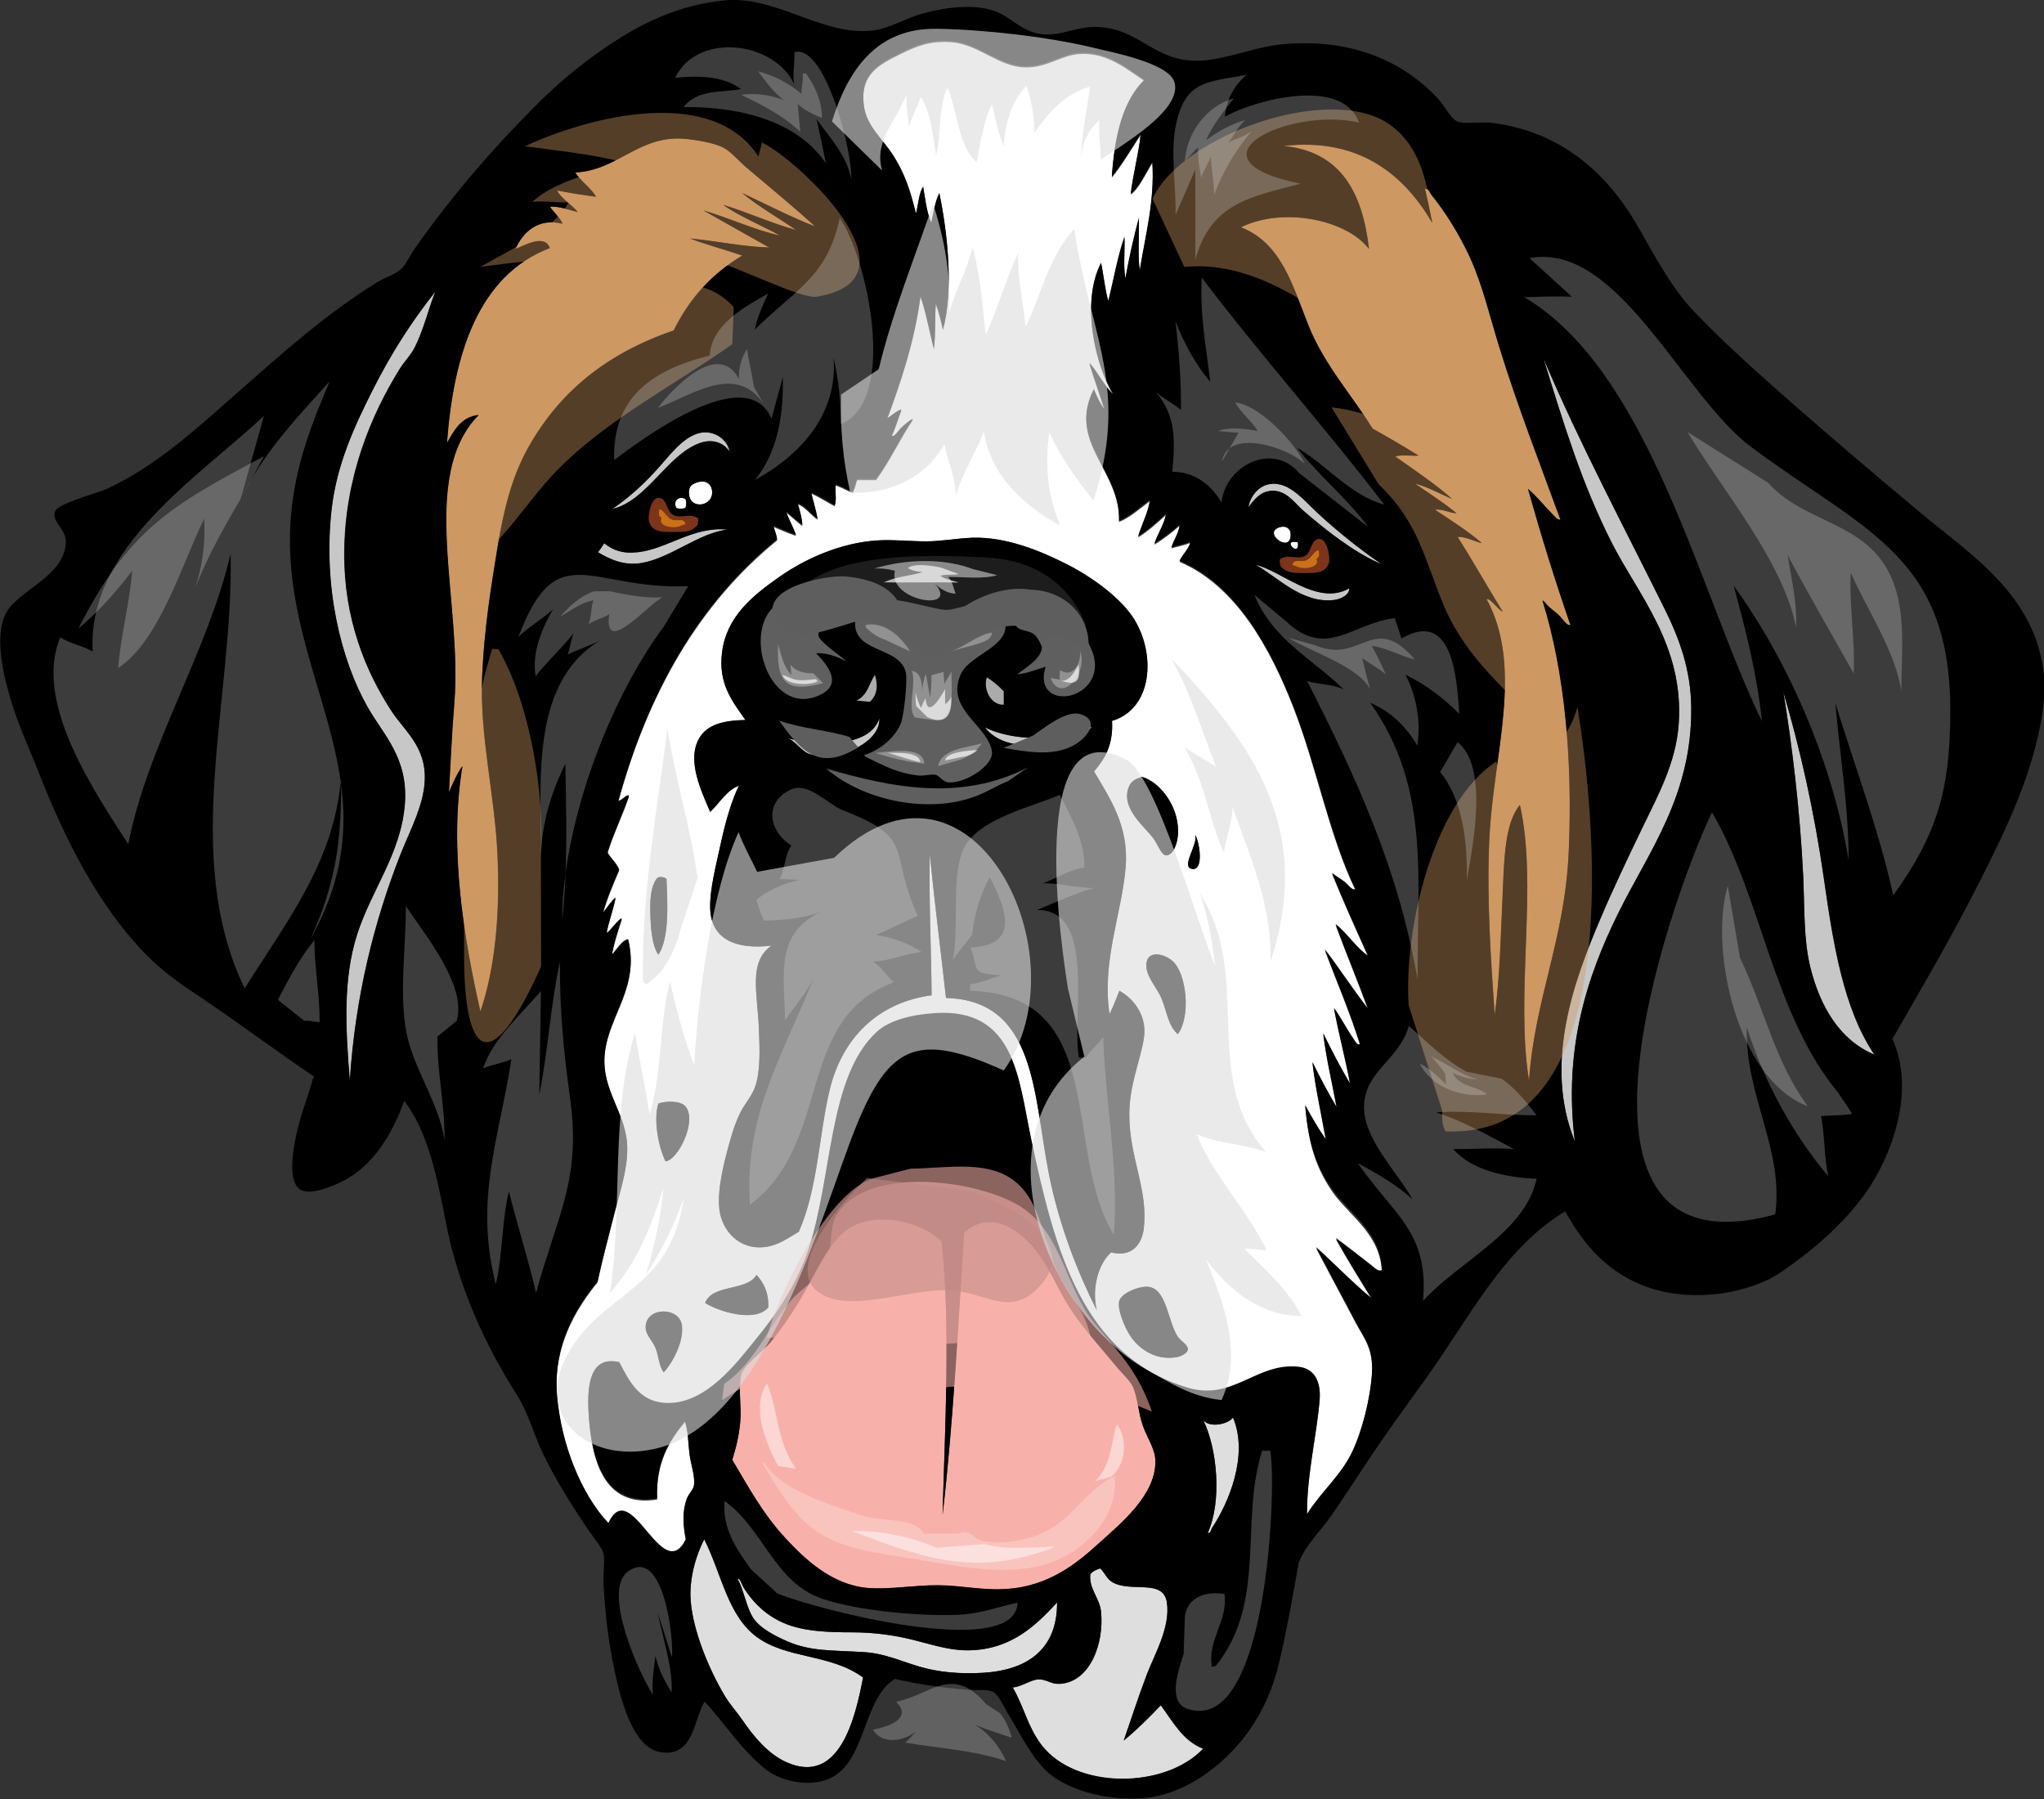 <?xml version="1.0" encoding="utf-8"?>
<!-- Generator: Adobe Illustrator 23.0.3, SVG Export Plug-In . SVG Version: 6.00 Build 0)  -->
<svg version="1.1" id="Layer_1" xmlns="http://www.w3.org/2000/svg" xmlns:xlink="http://www.w3.org/1999/xlink" x="0px" y="0px"
	 viewBox="0 0 1136.3 1000" style="enable-background:new 0 0 1136.3 1000;" xml:space="preserve">
<rect x="0" y="0" width="1136.3" height="1000" fill="#333333" stroke="none"/>
<style type="text/css">
	.st0{fill:#DEDEDE;}
	.st1{fill:#C7C7C7;}
	.st2{fill:#F8B1AA;}
	.st3{fill:#CE9862;}
	.st4{opacity:0.67;fill:#121212;}
	.st5{fill:#FFFFFF;}
	.st6{fill:#7C341A;}
	.st7{fill:#C97217;}
	.st8{opacity:0.48;fill:#C7C7C7;}
	.st9{opacity:0.48;fill:#FFFFFF;}
	.st10{fill:#5E5E5E;}
	.st11{opacity:0.67;fill:#FFFFFF;}
	.st12{opacity:0.56;fill:#F8B1AA;}
	.st13{opacity:0.24;fill:#FFFFFF;}
	.st14{opacity:0.47;fill:#FFFFFF;}
	.st15{opacity:0.56;fill:#BF8986;}
	.st16{opacity:0.41;fill:#CE9862;}
	.st17{opacity:0.61;fill:#DEDEDE;}
	.st18{opacity:0.27;fill:#DEDEDE;}
</style>
<g>
	<path class="st0" d="M587.6,890.7c-10.9,11.7-25.1,26.7-50.2,26.6c-10.2,0-20-3.4-30.6-6c-10-2.4-20.9-4-33.1-4
		c-12.8,0-24.1-0.5-33.6-3.5c-12.4-4-20.6-11.8-26.6-21.1c-1.4-2.3-2.1-5.7-3.5-5c3.3,5.5,4.8,16,9,22.1c3.7,5.3,11.6,9.5,18.6,12.5
		c13.1,5.7,25,4.9,42.6,6c11.4,0.7,20.3,4.9,30.6,8c10.4,3.1,22.8,4.3,35.6,3.5C571.6,928.3,587.8,916.4,587.6,890.7z"/>
	<path class="st0" d="M645.3,947.9c-6.3,6.7-14.3,14.5-20.6,19.6c3.7-10.5,7.8-23.5,13-37.1c4-10.5,13.1-25.8,11-39.6
		c-2-13.7-20.2-5.1-30.6-11.5c-2.8-1.7-3.9-5-6.5-7.5c-2.2,0.8-4.5,1.6-5.5,3.5c-0.8,7.7,5.3,13.1,6,20.6
		c1.9,18.3-6.6,39.8-23.6,40.1c-4.3,0.1-7-2.6-11-2.5c-4.5,0.1-9.2,4-14.5,4.5c6.5,11.3,8.3,22.1,16.1,32.1
		c19.1,24.8,68.5,24.4,89.8,2C657.4,967.6,652.1,957,645.3,947.9z"/>
	<path class="st1" d="M230.5,193.1c5.1-10,7.3-20.5,11.5-31.1c-13.8,17.5-24.6,34.4-35.1,55.2c-9.8,19.5-19.7,40.9-22.6,65.7
		c-4.9,42.9,5,83.8,20.1,110.3c8.7,15.3,22.5,28.2,20.6,53.7c-2.1,27.7-18.6,47.6-26.6,72.7c-7.7,24.3-6.5,51-4,81.2
		c3.1-47.6,13.7-88.6,27.6-124.4c4.5-11.7,11.5-24.7,13.5-37.1c3.7-22.5-9.7-31.7-17.6-43.6c-14.9-22.6-26.8-52.1-26.6-88.3
		c0.2-41.8,14.8-76.7,31.1-102.8C225,200.7,228.4,197.3,230.5,193.1z"/>
	<path class="st2" d="M407.1,811.5c9,15.2,17,30,29.6,43.6c10.6,11.4,25.8,25.9,45.6,27.6c12.3,1,25.8-1.6,39.1-1.5
		c13.9,0.1,25.2,3.1,39.1,2c22.1-1.7,37.3-13.3,50.7-25.6c11.6-10.6,31.5-26.5,31.1-45.6c-0.1-6.6-4.5-12.5-7-19.6
		c-2.5-7.1-2.8-15.5-5.5-21.6c-1.6-3.5-6-7.3-9-11c-9.1-11.1-19.1-21.8-26.6-33.6c-5.6-8.8-9.5-18.7-16.1-28.1
		c-9-13-26.4-27-42.1-13c-3.5,52.9-6.2,106.5-12,157c1.3-48.9,4.5-104.5-0.5-152c-13.1-12.6-40.9-17.7-55.2-4.5
		c-10.6,9.8-16.6,26.4-26.1,41.1c-3.6,5.5-8.1,12.4-14,19.6c-3.8,4.6-14.9,12.8-16.1,17.6c-1.8,7.7,0.1,17.6-0.5,25.6
		C410.9,798.5,408.9,805.5,407.1,811.5z"/>
	<path class="st1" d="M437.7,410.3c4.7,1.5,8,7.8,13,9c16.1,3.9,38.9-6.7,38.1-20.1C483.4,415.8,454.2,414.5,437.7,410.3z"/>
	<path class="st3" d="M374.5,183.6c8.7-17.8,21.5-31.7,38.1-41.6c-9.5-3.4-19.8-6-29.1-9.5c14.7,1.4,30.1,4.7,44.1,5
		c-12.3-6.8-24.4-13.7-36.6-20.6c14.4,4.2,28.8,11,42.6,14c-10.2-5.7-23.4-11.1-31.6-17.1c13.7,4.2,27.8,10.7,40.6,14
		c-9.9-6.7-22-13.7-30.1-20.6c13.2,6.2,27.8,13.7,40.6,18.6c-12.2-11.1-25.9-22.3-38.6-33.1c-4.3-3.7-8.6-8.9-13-11
		c-5-2.4-13.5-3.8-19.6-4.5c-26.6-2.9-37.9,17.4-62.2,18.6c3.1,5,9.5,9.2,11.5,13.5c-7.3-1-14.6-2.2-21.6-3.5
		c1.6,3.9,9.2,8.8,11.5,12c-4.7-1.2-11-3.4-15.5-3c2.1,3.1,6.2,6.8,7,9.5c-13.4-3.5-22.1,4.9-26.1,14c5-1.9,16.1-8.5,19.1-0.5
		c-39.7,15.2-53.5,58.9-57.2,108.3c4.1-6.9,7.7-14.4,17.6-15.5c-33.7,34.3-8.9,103.5-13.5,160c-1.4,17-2.2,34-3,49.7
		c2.3-5.1,4.4-10.3,7.5-14.5c-7.7,46.4,1.1,97.2,10,136.4c8.4-24.5,11-55.3,9.5-87.3c-1.5-33.6-10-65.7-8.5-99.3
		c1.1-25.7,4.8-48.7,8.5-71.2c3.5-21.5,8.1-39.6,17.1-55.7C311,217.9,336.9,196.6,374.5,183.6z"/>
	<path class="st0" d="M391.5,855.6c-4.4,8.5-8.6,21.8-7.5,34.6c1.4,16.4,10,37.5,19.1,52.7c2.6,4.4,6.5,8.6,9.5,13
		c6.6,9.7,14.6,19.1,24.6,23.6c29.6,13.2,38.4-24.9,42.6-47.1c-18.2-13.3-42.3-10.1-59.2-22.6C404.5,897.9,401.3,875,391.5,855.6z"
		/>
	<path class="st1" d="M335.9,301.9c-1.1,1.7-2.3,3.4-3.5,5c6.7,4,14.5,7.6,24.1,6c16.4-2.7,32-16.8,48.1-18.6
		c-19.3-2-33.5,10.8-50.2,12.5C345.4,307.9,340.6,305.5,335.9,301.9z"/>
	<path class="st4" d="M597.2,343c2.3,1.9,4.9,4.8,6.5,4.5c-7.8-20.6-25.8-35.9-54.2-37.6c-41.4-2.5-88.6-1.6-106.8,19.6
		c11.7-2.9,29.3-9.1,40.6-2.5c4.4,2.5,6.2,7.9,10,12.5c4.9,5.9,11.7,13,20.1,14.5c20.4,3.8,28.1-15.1,41.6-21.6
		C571.3,324.7,588.2,335.7,597.2,343z"/>
	<path class="st5" d="M381,282.4c0.7-1.5,0.7-3.6,0-5c-3.7-2.1-7.1,1.3-5,5C377.4,283,379.6,283,381,282.4z"/>
	<path class="st5" d="M395.6,271.3c-0.7-2.3-3.2-4.9-8.5-3c-3.1,1.1-4.4,2.8-4,6.5C383.9,284.1,398.4,281.1,395.6,271.3z"/>
	<path class="st1" d="M387,241.2c-9,3.3-15.8,13.3-23.1,21.1c-8,8.6-15.9,15.3-23.6,20.6c19.3-4.4,30.4-30,48.6-36.6
		c7.4-2.7,13.7,0.1,16.5,5C405.1,244.9,396.5,237.8,387,241.2z"/>
	<path class="st0" d="M668.9,789.4c7.8,15.7,10.5,45.1,2.5,62.7c1.7,0.3,1.8-2,2.5-3c9-13.5,20.4-40.1,11.5-61.2
		C682.7,791.7,672.6,793.8,668.9,789.4z"/>
	<path class="st5" d="M712,292.9c-11.3,2.7,6,15.6,5.5,4C717.4,293.4,714.5,292.3,712,292.9z"/>
	<path class="st5" d="M725.6,614.9c3.6,6.6,7.3,13.1,11.5,19.1c-2.5-14.1-6-29.8-7.5-43.1c4.3,8.6,8.7,17,13.5,25.1
		c-2.5-13.4-6-28.4-7.5-41.1c4.8,9.6,9.7,19.1,15,28.1c-2.7-14.4-6.3-27.8-9-42.1c3.6,4.6,7.2,11.8,10.5,16.6c1.1,1.5,2.4,4.5,4,3.5
		c-5.7-18.4-13-35.1-19.6-52.7c8.3,10.8,15.7,22.4,24.1,33.1c-5.8-15.9-12.2-31.2-18.1-47.1c6.5,5.1,12,13.8,18.1,17.6
		c-6.8-15.2-13.7-30.4-20.1-46.1c1.8,1.7,4.6,3.1,7,5c2,1.6,4.3,5.1,6,4c-14.7-30.5-21.4-68-34.6-101.8
		c-12.8-32.7-31.8-67.4-63.2-80.7c1.7-3.5,5.7-7.3,6-10.5c-3.2,1.3-7.1,2-10.5,3c1.3-4,4.5-8.9,4.5-12.5c-4.3,3.9-9,7.4-14,10.5
		c1.9-5.4,5.8-11.5,6.5-16.6c-4.7,4.4-10.9,9.8-15.5,12.5c2-6.6,5.9-13.9,6.5-20.1c-5.3,3.9-11.6,9.5-17.1,11.5
		c0.9-28.8-29-43.9-14-73.2c1.6,4.2,3.6,8.1,6,11.5c-2.7-8.8-5.8-17.2-8.5-26.1c4.8,5.2,8.9,13.8,13.5,17.6
		c-10.3-16.5-18.4-51.7-7-73.2c1.5,6.9,2.2,14.6,4,21.1c3.1-11.8,5.2-24.6,9-35.6c0.3,7.5-0.7,16.4,0.5,23.1
		c2.1-11.6,4.6-22.8,7.5-33.6c0.3,9.5-0.7,20.4,0.5,29.1c3-19,8.4-38.4,7-60.2c-3.7,5.9-7.4,14.3-12,17.6
		c1.3-11.2,4.6-23.1,5.5-33.1c-5.1,7.8-10.9,17.5-16,23.6c1.5-22.4,5.9-41.9,18.1-53.7c-9.2-6-20.3-15.8-35.6-15
		c-10.4,0.5-18,7.5-30.1,7.5c-15,0.1-26.3-12.9-41.6-14c-11.8-0.9-19.5,2.2-28.1,6.5c-12.3,6.1-22.8,11.3-20.6,29.1
		c1.4,11.7,10.5,18.6,16.5,28.1c6.4,10.1,9.5,19.7,12.5,32.1c1.3-5,1.5-11.2,4-15c1.2,7,2,14.4,4.5,20.1c1.3-5.8,2.1-12,4.5-16.5
		c4.4,21.2,8.1,53.3,2,75.7c-1.1-5.1-2.3-10-4-14.5c-0.5,8.2-0.1,17.3-1,25.1c-2.6-9.6-4.3-20.1-7.5-29.1
		c-3.3,25.3-11.3,48.6-18.6,68.2c2.4-1.6,6-4.7,8-5c-1.9,4.8-3.3,10-5.5,14.5c1.6,1.1,3.5-2.7,5.5-4.5c2.3-2.1,5-4.3,6.5-5
		c-7.3,10.8-12.9,23.2-20.6,33.6c-3.5,0-7,0-10.5,0c-0.9,2.2-1.2,5.2-2.5,7c-3.4-1.1-6-3-9.5-4c-0.3,3.7,0.7,8.7-0.5,11.5
		c-4.4-2.3-8.4-5-13-7c1.1,4.9,2.6,9.4,3.5,14.5c-3.7-2.5-7.4-7.6-11-8.5c1,3.5,2.6,9.1,2.5,12c-3.1-2.4-5.9-5.1-9-7.5
		c1.6,4.6,3.9,8.5,5.5,13c-4.4-1.5-8.4-3.3-12.5-5c0.6,2.6,1.7,4.6,2,7.5c-43,34.9-71.6,84.2-88.3,145.4c2.3-0.3,4.3-3.7,6-3
		c-3.7,10.8-8.6,20.5-12,31.6c2,3.4,4.9,5.8,6.5,9.5c-3.2,7.5-7.2,16.9-9,24.1c2.1-2.8,5.1-7.3,7-8.5c-1.4,6.8-3.7,12.6-5,19.6
		c1.3,0.1,6.2-7.5,8.5-8c-2,6.2-4.7,14.3-5.5,20.1c2.8-2.8,5.6-8.1,9-8.5c6.5,26.3-10.8,41.8-13,63.2c-2.1,20.9,12.3,33.2,12.5,52.7
		c0.1,12.4-4.5,25.6-7.5,37.6c-3.1,12.2-6.4,24.2-9,36.6c-12.3,15.1-24.5,35.6-22.6,62.2c2.1,28.6,13.9,56.7,28.6,72.2
		c12.6-26.8,29.8,35.5,43.1,9c-1.6-8-2.1-15.6,0.5-22.6c1.1-2.8,3.7-5,4-7.5c0.7-5.3-1.8-11.9-2.5-17.6c-0.8-6.3-0.6-12.2-2.5-18.1
		c-8.8,10.7-16.3,22.8-15.5,43.1c-29.9,4.8-36.6-22.2-38.1-48.1c-0.9-15.6,0.9-31.3,17.1-27.6c5.7,11,11.2,21.3,24.6,22.6
		c23,2.1,41.4-23.3,50.7-34.6c12.3-14.9,23.1-31,29.6-50.1c13.8-40.6,11-96.3,38.1-121.4c7.2-6.7,20-9.8,32.6-10.5
		c44.1-2.7,46.1,35.5,53.2,69.2c13.3,63.7,29,121.2,86.8,138.9c25.7,7.9,38.5-14.3,62.2-11.5c8.4,1,12.4,7.7,11.5,18.1
		c-1.6,19.6-7.2,41.9-7,63.7c7.8-12.4,18.9-21.6,25.1-34.6c5.5-11.6,10.2-29.8,11-43.6c0.9-14.2-4.3-19.8-9-28.6
		c-7.4-13.9-15.3-28.8-22.1-41.6c10.3,9.2,21.2,20.6,31.1,28.6c-6.8-11.1-13.7-22.1-20.1-33.6c6.3,4.5,13.5,10.4,19.6,15
		c1.9,1.5,4.1,3.8,6,3.5c-0.5-20.5-16.9-30.7-26.6-43.6C731.4,649.4,727.3,635.5,725.6,614.9z M654.8,574.8c-5.2-4.3-6-12.1-9-19.6
		c-2.4-6.1-9.3-12.8-8.5-19.6c0.8-7.6,9.9-5.5,14.5-1.5C659.6,540.9,662.2,564.7,654.8,574.8z M654.8,464.4c-0.5,5.6-3,11.1-6.5,11
		c-2.5-0.1-4.1-4.8-6.5-8.5c-4.2-6.6-19.7-17.4-14-30.1c1-2.3,3.7-4.1,6-4.5c0.2,0,0.4-0.7,1-0.5
		C645.1,434.6,656.2,449.1,654.8,464.4z M365,488.5c0.9-1.7,4.4-1,5.5,0c0.7,14.2,1.6,33-4.5,42.1c-3.7-5.2-4.4-16.1-4.5-25.1
		C361.4,499,362.1,492.3,365,488.5z M369,762.8c-2.8-4.1-2.6-8.5-4.5-13.5c-1.7-4.3-5.7-7.4-5.5-12c0.5-10.9,18.4-10.9,20.1-1
		C380.6,745.8,373.4,758.2,369,762.8z M370,645.5c-3.8-7.5-6.9-22.8-4-32.1c4.8-1.7,12.5-1.4,15,1.5
		C387.7,622.7,377.1,644.7,370,645.5z M392,724.2c4.1-10.6,23.1-6.4,28.6-15.5c3.9,4.3,6.8,9.6,6.5,18.1
		C419.8,735.3,399.6,729.1,392,724.2z M617.7,696.1c-6.9,6-11,19.5-8,32.1c-10.1-19.9-20.8-46.4-26.6-75.7
		c-8.7-43.8-6.9-96.5-57.2-97.8c-3-26.8-6.4-53.1-9-80.2c-0.6,25.2,0.8,52.7,1,78.7c-30.5,4.1-49.9,24.4-56.7,52.7
		c-5.9,24.9-6.5,54.6-17.1,78.7c-6.3,3.8-11.3,7.6-18.6,8.5c-14.7,2-24.3-9.2-25.6-21.1c-1.3-11.9,3.3-28.3,6-38.1
		c1.6-5.7,3.4-11.1,6-16.1c2.2-4.3,6.3-8.9,8-14c3-9,2.4-21.1,2-31.6c-0.7-20.1-6.1-37.4,7-46.6c-19.2,2.4-33.8-3.1-34.1-21.1
		c-0.2-10.6,3.4-24.1,6-36.1c2.8-12.6,6.3-24.5,10-31.6c-6.3,1.9-11,9.8-16,14.5c-4.4-10.6-13.5-28.5-6-41.1
		c4.4-7.5,13.3-9.8,25.6-10c-7-10.1-15.3-19.9-13-37.6c2.5-19.8,16.8-31.4,32.1-42.1c14-9.8,33.6-18.8,54.2-20.1
		c8.9-0.5,18,0.5,27.1,0.5c8.7,0,17.2-1.7,25.6-2c19.3-0.6,38.9,7.7,53.2,15c15,7.7,30.3,19.4,37.1,30.6
		c11.9,19.5,9.9,49.4-12.5,56.2c0.8,13.5-4.2,21.2-10,28.1c8.7,14.8,19.3,30.1,17.6,52.7c-1.9,25.5-13.5,52.6-9,82.2
		c2.1-4.1,3.7-8.7,5.5-13c7.4,4.1,15.9,13.4,13.5,27.1c-2.1,12-8,25.6-8,41.6c0,24.2,10.7,41.9,8,63.7
		C634.7,692,628.8,699,617.7,696.1z M654.3,754.3c-11.9,2.2-21.3-4.7-26.1-12c-3.1-4.8-7.2-14.5-6-19.1c1.1-4.2,9.7-7.9,15-8
		c11-0.2,11.6,17.7,17.1,27.1c2.1,3.6,6.4,5,6,8C660.2,751.9,656.9,753.9,654.3,754.3z M662.9,483c-6.9-0.8,3.4-13.6,1.5-19.1
		C666.9,468.2,669.3,483.7,662.9,483z"/>
	<path class="st1" d="M547.5,404.2c11.6,16.1,46.3,10.9,59.7,0c-3.8,0-7.7,0-11.5,0C584.4,413.8,558.2,410.1,547.5,404.2z"/>
	<path class="st5" d="M721.5,301.4C711.8,299.3,722.8,310.6,721.5,301.4L721.5,301.4z"/>
	<path class="st3" d="M857.5,334c0.2,0,0.3,0,0.5,0c0,0.3,0.1,0.6,0.5,0.5c1.8,2.8,5.3,4.9,8,7.5c2.5,2.5,4.3,6,6.5,5.5
		c-8.5-24.6-16.3-49.9-23.6-75.7c4.5,3.9,9.4,9.9,13.5,14c1.3,1.3,3.2,3.7,4.5,3c-11-30.1-24.1-63.7-34.1-96.3
		c-5.2-16.9-9.1-33.9-16.1-49.2c-5.7-12.6-13.7-25.4-21.6-35.1c-0.8-1-1.5-3.8-3.5-3c1.5,6,2.8,12.3,4,18.6
		C781,98,756.4,76.2,713.5,81.2c31.9,3,44,25.8,47.6,57.2c-12.6-16.4-47.9-23.5-71.2-12c22.7,8.7,28.9,32.9,37.6,54.7
		c8.8,21.8,24.5,39.1,35.6,57.2c8.7,4.9,17.2,9.9,25.6,15c-4.2,0.3-9.7-0.7-13,0.5c10.6,7.5,23,15.8,31.6,23.6
		c-6.6-2.8-14.3-7.1-20.6-8.5c7.6,5.3,17,11.4,23.1,16.5c-4-0.3-8.6-2.7-12-2c8.8,5.7,19.2,12.5,26.1,18.6
		c-4.3-1.1-9.6-3.8-13.5-3.5c8.6,13.6,16.6,27.9,25.1,41.6c-3.2-1.6-6.9-7.7-9-7c20.8,38.3,3.6,86.4,1.5,133.4
		c-1.5,33.2,0.8,66.3,3,97.8c2.9-20.5,3.4-45,4.5-68.7c0.8-17.9,1.1-38.1,9.5-48.1c10.1,44.8-2.7,104.4,5,153.5
		c3.2-45.9,19.9-78.6,22.1-127.4C874.2,422.6,869.9,373.9,857.5,334z"/>
	<path class="st1" d="M741.6,333.5c3.8-0.5,8.6-2.8,8.5-6.5c-17.8,10.2-38-10.1-52.2-13C709.3,320,723.7,335.7,741.6,333.5z"/>
	<path class="st1" d="M991.4,384.7c4.9,29.3,9.4,66.7,11,101.8c0.9,19.3,0.2,35.7,4,51.2c5.3,21.8,16.4,40.6,35.6,48.6
		c-17.3-25.6-22.9-61.5-28.1-97.8C1008.7,451.6,1000.7,416,991.4,384.7z"/>
	<path class="st1" d="M767.2,313c-12-8.2-28.5-21.4-39.6-32.6c-4.1-4.1-9.3-8.8-14-10.5c-10.9-3.9-18.3,4.3-19.6,12
		c3.2-4.1,6.4-8.4,12-9c8.7-1.1,13.5,6.7,18.6,11c12.5,10.9,28.3,23.1,42.1,29.1C766.7,313.2,767.1,313.5,767.2,313z"/>
	<path class="st1" d="M858,199.1c11.3,36.6,21.1,69,37.6,101.8c14.9,29.6,40.8,57.8,37.6,101.8c-1.5,21.3-11.4,39.2-19.6,56.2
		c-8.3,17.2-16.8,35-24.1,52.2c-14.3,33.7-31.7,80-14,123.4c-6.4-51.3,6.5-91.4,24.1-126.9c17.1-34.5,41.1-65.4,40.6-114.3
		c-0.2-20.9-6.6-38.1-14.5-54.2C902.5,292.2,878.4,247.1,858,199.1z"/>
	<path d="M633.8,432.3c-2.3,0.4-5,2.2-6,4.5c-5.7,12.7,9.8,23.4,14,30.1c2.4,3.7,4,8.5,6.5,8.5c3.6,0.1,6-5.5,6.5-11
		c1.3-15.3-9.8-29.8-20.1-32.6C634.2,431.7,634,432.3,633.8,432.3z"/>
	<path d="M662.9,483c6.4,0.8,4-14.8,1.5-19.1C666.3,469.4,655.9,482.2,662.9,483z"/>
	<path d="M370.5,488.5c-1.1-1-4.6-1.7-5.5,0c-2.9,3.8-3.6,10.5-3.5,17.1c0.1,8.9,0.8,19.9,4.5,25.1
		C372.1,521.5,371.1,502.7,370.5,488.5z"/>
	<path d="M637.3,535.6c-0.7,6.8,6.1,13.5,8.5,19.6c3,7.5,3.8,15.3,9,19.6c7.3-10,4.8-33.9-3-40.6C647.2,530.1,638.1,528,637.3,535.6
		z"/>
	<path d="M366,613.4c-2.9,9.3,0.2,24.6,4,32.1c7.1-0.8,17.8-22.8,11-30.6C378.5,612,370.8,611.7,366,613.4z"/>
	<path d="M392,724.2c7.6,4.9,27.8,11,35.1,2.5c0.3-8.5-2.7-13.7-6.5-18.1C415.1,717.9,396.1,713.6,392,724.2z"/>
	<path d="M654.3,742.3c-5.4-9.3-6-27.2-17.1-27.1c-5.4,0.1-14,3.9-15,8c-1.1,4.5,2.9,14.3,6,19.1c4.8,7.4,14.2,14.2,26.1,12
		c2.5-0.4,5.8-2.4,6-4C660.7,747.3,656.4,745.8,654.3,742.3z"/>
	<path d="M358.9,737.3c-0.2,4.6,3.8,7.8,5.5,12c2,5,1.7,9.4,4.5,13.5c4.4-4.6,11.6-17,10-26.6C377.3,726.4,359.5,726.3,358.9,737.3z
		"/>
	<path d="M1068.1,285.4c-28.4-23.7-57.9-48.8-85.3-73.2c-14.8-13.2-28.1-25.5-40.6-38.6c-13-13.5-21.6-30.2-31.6-47.6
		c-16.6-28.9-42-52.8-81.2-57.7c-5.8-0.7-13.9,0.6-18.6-0.5c-3.6-0.9-8.1-9.3-11-12.5C780.9,34.6,752,21,713,24.6
		c-13.3,1.2-25.2,6.3-39.6,8.5C643,37.8,636,16.3,610.7,15c-12.3-0.6-20.1,5.2-31.6,4c-11.1-1.2-16.7-9.6-26.6-13
		c-11.6-4-27.6-1.8-39.6,1.5c-9.2,2.5-18.7,8.5-28.1,9.5C458.8,19.8,435,0.4,408.6,0c-1,0-2,0-3,0c-24.7,1.8-44.8,10.9-61.7,21.6
		c-16.7,10.5-32.4,23.3-46.1,37.1c-24.3,24.3-46.7,50.4-66.7,78.7c-2.9,4.1-5.5,9.9-8.5,12.5c-3.3,2.9-8.9,4.4-13,7
		c-29.3,18.2-54.6,41.1-79.7,63.2c-21,18.4-43.2,39.1-70.7,51.7c-5.2,2.4-26.9,7.9-28.6,12.5c-2.1,5.8,6.3,9.7,6,17.1
		c-0.7,19-26.3,26.6-33.1,39.1c-7.2,13.2-1.2,36.3,3,50.2c4.3,14,10.2,26.2,15,38.6c15.2,38.7,33.7,74.7,59.7,101.3
		c9.2,9.4,19,16.2,30.1,23.6c21,14,41.4,29.5,63.2,44.1c-0.1,0.4,0,1-0.5,1c-2.5,9.9-6.5,18.9-9,30.1c-2,9.1-5.6,28.2,2.5,32.1
		c5.6,2.8,17.1-2,23.1-5c17.5-8.8,27.9-27.3,34.1-44.6c13.4,17.4,18.3,42.7,23.1,67.2c7.3,37.5,22.2,68.8,39.6,96.3
		c6,9.4,9.2,21.3,14,31.6c6.7,14.3,16.4,29.6,25.1,42.6c3,4.5,8.4,10.7,9,14c0.9,4.6-0.3,10.8,0,16.6c0.9,17.7,2.9,32.8,6,47.6
		c3.2,15.6,10,43.6,25.6,46.1c18.6,3,18.3-17.6,24.6-28.1c11.2,12,21.1,27.8,34.6,38.1c8.8,6.7,25.9,10.1,37.1,3.5
		c18.2-10.7,16.6-43.5,34.1-54.2c12.3,2.9,26,4.8,39.6,6c5,0.5,10.8-0.5,14.5,1c3.3,1.3,6.3,8.2,8,11c7,11.4,14.2,26.4,23.1,34.1
		c14.1,12.2,42,17.2,60.7,13c17.3-3.8,32.4-14.9,43.1-26.6c11-11.9,19.7-27.7,24.1-45.6c4.6-18.8,8.1-39,11.5-58.2
		c0,0.1,0.4-0.3,0.5-0.5c2.9-8,11.9-16.9,17.6-25.1c6.1-8.7,11.9-17.8,17.1-25.6c11.5-17.5,24.1-34.9,35.1-50.1
		c24.3-33.7,43-72.3,77.7-93.3c10.7,19.3,24.6,35.1,47.1,42.6c23.8,7.9,54.7,3.6,73.2-9c16.1-11,33.9-25.8,46.6-43.6
		c14.6-20.5,28.2-57.1,15-85.8c16.4-28.5,33.1-56.9,48.7-87.8c14.1-28.1,32.2-63.9,35.6-101.3c0-4.3,0-8.7,0-13
		C1131.8,331.1,1096.5,309,1068.1,285.4z M218,395.7c7.9,11.9,21.2,21.1,17.6,43.6c-2,12.4-9,25.4-13.5,37.1
		c-13.9,35.8-24.5,76.8-27.6,124.4c-2.5-30.3-3.7-57,4-81.2c8-25.1,24.4-45,26.6-72.7c2-25.5-11.8-38.3-20.6-53.7
		c-15.1-26.6-25-67.4-20.1-110.3c2.8-24.8,12.8-46.2,22.6-65.7c10.5-20.8,21.3-37.7,35.1-55.2c-4.2,10.6-6.5,21.1-11.5,31.1
		c-2.1,4.2-5.6,7.6-8,11.5c-16.3,26.1-30.9,61-31.1,102.8C191.2,343.6,203.1,373.1,218,395.7z M293.7,248.8
		c-9,16.1-13.5,34.1-17.1,55.7c-3.7,22.5-7.4,45.6-8.5,71.2c-1.5,33.6,7,65.7,8.5,99.3c1.5,32-1.1,62.8-9.5,87.3
		c-8.9-39.2-17.7-90-10-136.4c-3.1,4.2-5.2,9.5-7.5,14.5c0.9-15.7,1.6-32.6,3-49.7c4.6-56.5-20.1-125.7,13.5-160
		c-9.9,1.2-13.4,8.6-17.6,15.5c3.7-49.5,17.5-93.2,57.2-108.3c-2.9-8-14.1-1.4-19.1,0.5c3.9-9.2,12.7-17.5,26.1-14
		c-0.8-2.7-4.9-6.5-7-9.5c4.6-0.4,10.9,1.8,15.5,3c-2.3-3.2-9.9-8.2-11.5-12c7,1.4,14.3,2.5,21.6,3.5c-2-4.3-8.5-8.6-11.5-13.5
		c24.3-1.2,35.6-21.5,62.2-18.6c6.1,0.7,14.5,2.1,19.6,4.5c4.5,2.1,8.7,7.3,13,11c12.7,10.8,26.4,22,38.6,33.1
		c-12.9-4.9-27.4-12.4-40.6-18.6c8.1,6.8,20.2,13.9,30.1,20.6c-12.8-3.4-26.9-9.8-40.6-14c8.2,6,21.4,11.4,31.6,17.1
		c-13.8-3-28.3-9.8-42.6-14c12.2,6.8,24.3,13.8,36.6,20.6c-14.1-0.3-29.4-3.7-44.1-5c9.3,3.5,19.6,6.2,29.1,9.5
		c-16.7,9.9-29.4,23.8-38.1,41.6C336.9,196.6,311,217.9,293.7,248.8z M404.6,294.4c-16.2,1.8-31.8,15.9-48.1,18.6
		c-9.5,1.6-17.4-2-24.1-6c1.3-1.6,2.4-3.3,3.5-5c4.7,3.6,9.5,5.9,18.6,5C371,305.2,385.3,292.4,404.6,294.4z M381,277.3
		c0.7,1.5,0.7,3.6,0,5c-1.5,0.6-3.6,0.6-5,0C373.9,278.7,377.3,275.3,381,277.3z M383,274.8c-0.3-3.7,0.9-5.4,4-6.5
		c5.3-1.9,7.8,0.7,8.5,3C398.4,281.1,383.9,284.1,383,274.8z M389,246.3c-18.2,6.6-29.3,32.2-48.6,36.6c7.7-5.2,15.6-11.9,23.6-20.6
		c7.3-7.8,14.1-17.8,23.1-21.1c9.5-3.5,18.1,3.6,18.6,10C402.8,246.3,396.4,243.6,389,246.3z M437.2,979.5
		c-10-4.5-18-13.9-24.6-23.6c-3-4.4-6.9-8.6-9.5-13c-9.1-15.1-17.7-36.2-19.1-52.7c-1.1-12.8,3.1-26.2,7.5-34.6
		c9.7,19.3,13,42.3,29.1,54.2c16.9,12.5,41,9.3,59.2,22.6C475.5,954.6,466.8,992.7,437.2,979.5z M412.1,763.8
		c1.1-4.8,12.2-12.9,16.1-17.6c5.9-7.2,10.5-14,14-19.6c9.5-14.7,15.5-31.3,26.1-41.1c14.3-13.2,42.1-8.1,55.2,4.5
		c5,47.5,1.8,103.1,0.5,152c5.9-50.5,8.6-104.1,12-157c15.7-14,33.1,0,42.1,13c6.5,9.4,10.4,19.3,16.1,28.1
		c7.5,11.8,17.5,22.5,26.6,33.6c3.1,3.8,7.4,7.5,9,11c2.7,6.1,3,14.5,5.5,21.6c2.5,7.1,6.9,13,7,19.6c0.4,19.2-19.5,35-31.1,45.6
		c-13.4,12.3-28.6,23.9-50.7,25.6c-13.9,1.1-25.3-1.9-39.1-2c-13.3-0.1-26.8,2.5-39.1,1.5c-19.9-1.7-35.1-16.2-45.6-27.6
		c-12.6-13.6-20.6-28.4-29.6-43.6c1.8-6,3.8-13,4.5-22.1C412.2,781.4,410.3,771.5,412.1,763.8z M546.5,929.8
		c-12.8,0.8-25.2-0.4-35.6-3.5c-10.3-3.1-19.2-7.3-30.6-8c-17.6-1.1-29.6-0.3-42.6-6c-7-3.1-14.9-7.2-18.6-12.5
		c-4.2-6.1-5.7-16.6-9-22.1c1.4-0.7,2.1,2.8,3.5,5c5.9,9.3,14.2,17.1,26.6,21.1c9.5,3,20.8,3.5,33.6,3.5c12.2,0,23.2,1.6,33.1,4
		c10.6,2.6,20.4,6,30.6,6c25,0.1,39.2-14.8,50.2-26.6C587.8,916.4,571.6,928.3,546.5,929.8z M579.1,970c-7.7-10-9.6-20.8-16.1-32.1
		c5.4-0.5,10.1-4.4,14.5-4.5c4-0.1,6.8,2.6,11,2.5c16.9-0.3,25.4-21.8,23.6-40.1c-0.8-7.4-6.8-12.9-6-20.6c1.1-1.9,3.3-2.7,5.5-3.5
		c2.7,2.6,3.7,5.8,6.5,7.5c10.4,6.4,28.6-2.1,30.6,11.5c2,13.8-7,29.1-11,39.6c-5.2,13.7-9.3,26.6-13,37.1
		c6.3-5.1,14.3-12.8,20.6-19.6c6.8,9.1,12.1,19.7,23.6,24.1C647.6,994.4,598.2,994.7,579.1,970z M673.9,849.1c-0.7,1-0.8,3.3-2.5,3
		c8-17.6,5.3-47-2.5-62.7c3.7,4.4,13.8,2.3,16.6-1.5C694.3,809,682.9,835.6,673.9,849.1z M762.2,703.1c-6-4.6-13.3-10.5-19.6-15
		c6.4,11.5,13.2,22.5,20.1,33.6c-9.9-8-20.8-19.3-31.1-28.6c6.8,12.8,14.7,27.7,22.1,41.6c4.7,8.8,9.9,14.4,9,28.6
		c-0.9,13.9-5.5,32.1-11,43.6c-6.1,13-17.3,22.2-25.1,34.6c-0.2-21.7,5.4-44.1,7-63.7c0.8-10.3-3.1-17.1-11.5-18.1
		c-23.7-2.7-36.5,19.4-62.2,11.5c-57.8-17.7-73.5-75.3-86.8-138.9c-7-33.7-9.1-72-53.2-69.2c-12.6,0.8-25.4,3.8-32.6,10.5
		c-27.1,25.1-24.3,80.7-38.1,121.4c-6.5,19.1-17.3,35.2-29.6,50.1c-9.3,11.3-27.6,36.7-50.7,34.6c-13.4-1.2-18.9-11.5-24.6-22.6
		c-16.1-3.7-17.9,12-17.1,27.6c1.5,26,8.3,52.9,38.1,48.1c-0.8-20.3,6.7-32.4,15.5-43.1c1.9,5.9,1.7,11.8,2.5,18.1
		c0.7,5.6,3.2,12.2,2.5,17.6c-0.3,2.5-2.9,4.7-4,7.5c-2.6,7-2.1,14.5-0.5,22.6c-13.3,26.5-30.5-35.8-43.1-9
		c-14.7-15.6-26.5-43.6-28.6-72.2c-1.9-26.6,10.3-47.1,22.6-62.2c2.7-12.4,5.9-24.4,9-36.6c3-12.1,7.7-25.2,7.5-37.6
		c-0.2-19.5-14.7-31.7-12.5-52.7c2.2-21.4,19.5-36.9,13-63.2c-3.4,0.5-6.3,5.7-9,8.5c0.8-5.7,3.5-13.9,5.5-20.1
		c-2.3,0.5-7.2,8.1-8.5,8c1.3-6.9,3.7-12.7,5-19.6c-1.9,1.3-4.9,5.8-7,8.5c1.8-7.2,5.8-16.6,9-24.1c-1.6-3.8-4.6-6.1-6.5-9.5
		c3.5-11.1,8.3-20.8,12-31.6c-1.7-0.6-3.7,2.7-6,3c16.7-61.2,45.3-110.5,88.3-145.4c-0.3-2.9-1.4-4.9-2-7.5c4.2,1.7,8.2,3.5,12.5,5
		c-1.6-4.5-3.9-8.4-5.5-13c3.1,2.4,5.9,5.1,9,7.5c0.1-2.9-1.5-8.6-2.5-12c3.6,0.9,7.3,6,11,8.5c-0.9-5.1-2.4-9.6-3.5-14.5
		c4.7,2,8.7,4.7,13,7c1.2-2.8,0.2-7.9,0.5-11.5c3.5,1,6.1,2.9,9.5,4c1.3-1.9,1.6-4.8,2.5-7c3.5,0,7,0,10.5,0
		c7.7-10.4,13.3-22.8,20.6-33.6c-1.5,0.7-4.2,2.9-6.5,5c-2,1.9-3.9,5.6-5.5,4.5c2.2-4.5,3.6-9.8,5.5-14.5c-2.1,0.3-5.6,3.4-8,5
		c7.3-19.6,15.3-42.9,18.6-68.2c3.2,9,4.9,19.5,7.5,29.1c0.9-7.8,0.5-16.9,1-25.1c1.7,4.5,2.9,9.4,4,14.5c6.1-22.5,2.4-54.5-2-75.7
		c-2.4,4.6-3.2,10.8-4.5,16.5c-2.5-5.7-3.3-13-4.5-20.1c-2.5,3.9-2.7,10-4,15c-3-12.4-6.1-22-12.5-32.1c-6-9.5-15.1-16.4-16.5-28.1
		c-2.2-17.8,8.3-23,20.6-29.1c8.6-4.3,16.3-7.4,28.1-6.5c15.3,1.2,26.6,14.1,41.6,14c12-0.1,19.7-7,30.1-7.5
		c15.3-0.7,26.5,9,35.6,15c-12.1,11.8-16.6,31.2-18.1,53.7c5.1-6.1,10.9-15.8,16-23.6c-0.9,10-4.2,21.9-5.5,33.1
		c4.6-3.2,8.4-11.7,12-17.6c1.4,21.8-4,41.2-7,60.2c-1.2-8.7-0.2-19.6-0.5-29.1c-2.9,10.8-5.4,22-7.5,33.6
		c-1.2-6.7-0.2-15.5-0.5-23.1c-3.9,11-6,23.8-9,35.6c-1.9-6.5-2.5-14.2-4-21.1c-11.3,21.6-3.3,56.7,7,73.2
		c-4.6-3.7-8.7-12.3-13.5-17.6c2.7,8.8,5.8,17.2,8.5,26.1c-2.4-3.4-4.4-7.3-6-11.5c-15,29.3,15,44.5,14,73.2
		c5.5-2.1,11.7-7.7,17.1-11.5c-0.7,6.2-4.5,13.5-6.5,20.1c4.6-2.7,10.9-8.2,15.5-12.5c-0.7,5-4.6,11.1-6.5,16.6
		c5-3.2,9.7-6.7,14-10.5c0,3.7-3.2,8.5-4.5,12.5c3.5-1,7.3-1.7,10.5-3c-0.3,3.2-4.3,7.1-6,10.5c31.4,13.3,50.3,48,63.2,80.7
		c13.3,33.8,19.9,71.3,34.6,101.8c-1.7,1.1-4-2.4-6-4c-2.4-1.9-5.2-3.3-7-5c6.3,15.7,13.2,30.9,20.1,46.1
		c-6.1-3.8-11.6-12.5-18.1-17.6c5.8,15.9,12.2,31.2,18.1,47.1c-8.4-10.7-15.8-22.3-24.1-33.1c6.5,17.5,13.9,34.3,19.6,52.7
		c-1.6,1-3-2-4-3.5c-3.4-4.8-7-11.9-10.5-16.6c2.7,14.4,6.3,27.8,9,42.1c-5.4-9-10.3-18.5-15-28.1c1.5,12.7,5,27.7,7.5,41.1
		c-4.8-8-9.3-16.5-13.5-25.1c1.5,13.3,5,29.1,7.5,43.1c-4.2-6-7.9-12.5-11.5-19.1c1.7,20.6,5.8,34.5,16,48.1
		c9.7,12.9,26.1,23.1,26.6,43.6C766.3,707,764.1,704.6,762.2,703.1z M712,292.9c2.5-0.6,5.4,0.5,5.5,4
		C718,308.5,700.7,295.6,712,292.9z M721.5,301.4C722.8,310.6,711.8,299.3,721.5,301.4L721.5,301.4z M750.1,327
		c0.1,3.7-4.7,6.1-8.5,6.5c-17.9,2.2-32.3-13.5-43.6-19.6C712.1,316.9,732.3,337.2,750.1,327z M724.6,283.9c-5-4.4-9.8-12.1-18.6-11
		c-5.6,0.7-8.8,4.9-12,9c1.3-7.7,8.6-16,19.6-12c4.8,1.7,9.9,6.4,14,10.5c11.1,11.2,27.6,24.4,39.6,32.6c-0.1,0.6-0.5,0.3-0.5,0
		C752.8,307,737.1,294.8,724.6,283.9z M844.9,447.4c-8.4,10.1-8.7,30.2-9.5,48.1c-1.1,23.7-1.6,48.2-4.5,68.7
		c-2.2-31.5-4.5-64.6-3-97.8c2.1-47,19.3-95.1-1.5-133.4c2.1-0.7,5.9,5.4,9,7c-8.5-13.8-16.5-28-25.1-41.6c4-0.3,9.3,2.4,13.5,3.5
		c-6.8-6-17.3-12.8-26.1-18.6c3.4-0.7,8,1.7,12,2c-6-5.2-15.5-11.3-23.1-16.5c6.3,1.4,14,5.7,20.6,8.5c-8.6-7.8-21-16.1-31.6-23.6
		c3.4-1.2,8.9-0.2,13-0.5c-8.4-5.2-16.9-10.2-25.6-15c-11.1-18.1-26.9-35.4-35.6-57.2c-8.7-21.7-14.9-45.9-37.6-54.7
		c23.3-11.5,58.6-4.4,71.2,12c-3.6-31.3-15.7-54.2-47.6-57.2c42.8-5,67.5,16.7,82.8,42.6c-1.2-6.3-2.5-12.5-4-18.6
		c2-0.8,2.7,2,3.5,3c7.9,9.7,15.8,22.5,21.6,35.1c6.9,15.2,10.8,32.2,16.1,49.2c10,32.6,23.1,66.1,34.1,96.3c-1.4,0.7-3.2-1.7-4.5-3
		c-4.1-4.1-9-10.2-13.5-14c7.2,25.9,15.1,51.2,23.6,75.7c-2.2,0.5-4-3.1-6.5-5.5c-2.7-2.6-6.2-4.7-8-7.5c-0.4,0.1-0.5-0.2-0.5-0.5
		c-0.2,0-0.3,0-0.5,0c12.4,39.9,16.8,88.6,14.5,139.4c-2.1,48.8-18.9,81.4-22.1,127.4C842.2,551.8,855,492.2,844.9,447.4z
		 M899.6,507.6c-17.5,35.5-30.5,75.5-24.1,126.9c-17.6-43.4-0.3-89.7,14-123.4c7.3-17.2,15.8-35,24.1-52.2c8.2-17,18-34.9,19.6-56.2
		c3.2-44-22.7-72.2-37.6-101.8c-16.5-32.8-26.3-65.2-37.6-101.8c20.4,48,44.5,93.1,67.7,139.9c7.9,16,14.3,33.2,14.5,54.2
		C940.7,442.1,916.7,473,899.6,507.6z M1006.4,537.6c-3.8-15.4-3.1-31.8-4-51.2c-1.7-35.1-6.2-72.5-11-101.8
		c9.3,31.3,17.3,67,22.6,103.8c5.2,36.3,10.8,72.2,28.1,97.8C1022.8,578.2,1011.8,559.4,1006.4,537.6z"/>
	<path d="M635.8,683.1c2.7-21.8-8.1-39.5-8-63.7c0-16,6-29.7,8-41.6c2.3-13.6-6.2-23-13.5-27.1c-1.8,4.4-3.4,8.9-5.5,13
		c-4.5-29.6,7.1-56.7,9-82.2c1.7-22.6-8.9-37.9-17.6-52.7c5.8-6.9,10.8-14.6,10-28.1c22.5-6.7,24.4-36.6,12.5-56.2
		c-6.8-11.2-22.1-22.9-37.1-30.6c-14.3-7.3-33.9-15.7-53.2-15c-8.4,0.3-16.8,2-25.6,2c-9.1,0-18.2-1.1-27.1-0.5
		c-20.5,1.3-40.2,10.3-54.2,20.1c-15.3,10.7-29.6,22.3-32.1,42.1c-2.2,17.8,6,27.5,13,37.6c-12.3,0.3-21.1,2.5-25.6,10
		c-7.4,12.6,1.6,30.5,6,41.1c5.1-4.8,9.7-12.7,16-14.5c-3.7,7.1-7.3,19-10,31.6c-2.6,12-6.2,25.5-6,36.1c0.3,18,14.9,23.4,34.1,21.1
		c-13.1,9.3-7.7,26.6-7,46.6c0.4,10.5,1,22.6-2,31.6c-1.7,5.1-5.8,9.7-8,14c-2.6,5-4.4,10.3-6,16.1c-2.8,9.8-7.3,26.2-6,38.1
		c1.3,11.8,10.9,23,25.6,21.1c7.2-1,12.3-4.8,18.6-8.5c10.6-24.1,11.1-53.8,17.1-78.7c6.7-28.2,26.2-48.6,56.7-52.7
		c-0.2-26.1-1.6-53.6-1-78.7c2.6,27.1,6.1,53.4,9,80.2c50.3,1.3,48.5,54,57.2,97.8c5.8,29.3,16.5,55.8,26.6,75.7
		c-3-12.6,1.2-26,8-32.1C628.8,699,634.7,692,635.8,683.1z M450.7,419.3c-5.1-1.2-8.4-7.6-13-9c16.5,4.3,45.7,5.6,51.2-11
		C489.7,412.6,466.8,423.2,450.7,419.3z M513.4,354.1c-8.3-1.6-15.2-8.7-20.1-14.5c-3.8-4.6-5.7-10-10-12.5
		c-11.3-6.5-28.9-0.4-40.6,2.5c18.3-21.1,65.5-22.1,106.8-19.6c28.4,1.7,46.3,17,54.2,37.6c-1.6,0.3-4.2-2.6-6.5-4.5
		c-9-7.3-25.9-18.3-42.1-10.5C541.5,339,533.8,357.9,513.4,354.1z M547.5,404.2c10.7,5.9,36.9,9.6,48.1,0c3.8,0,7.7,0,11.5,0
		C593.8,415.1,559.1,420.3,547.5,404.2z"/>
</g>
<g>
	<path class="st6" d="M388.2,288.2c-4.5-3.1-7.8-0.4-12.5-1.4c-5.4-1.2-4.2-8.4-8.4-9.9c-5.2-1.8-7.4,9.6-6.5,13
		c1.7,6.4,8.9,5.8,14.2,5.8c5.1,0,9.5,0.2,12.9-4.1"/>
	<path class="st7" d="M381.1,291.3c-0.8-3.6-4.7-1.5-7.4-2.4c-3.2-1.1-4.5-5.5-7.2-5.8c-0.2,2-0.6,4,1.3,4.7
		c-2.6,5.3,7.9,6.2,10.7,4.4"/>
</g>
<g>
	<path class="st6" d="M711.4,311c4.5-3.1,7.8-0.4,12.5-1.4c5.4-1.2,4.2-8.4,8.4-9.9c5.2-1.8,7.4,9.6,6.5,13
		c-1.7,6.4-8.9,5.8-14.2,5.8c-5.1,0-9.5,0.2-12.9-4.1"/>
	<path class="st7" d="M718.5,314c0.8-3.6,4.7-1.5,7.4-2.4c3.2-1.1,4.5-5.5,7.2-5.8c0.2,2,0.6,4-1.3,4.7c2.6,5.3-7.9,6.2-10.7,4.4"/>
</g>
<path class="st8" d="M515.8,362.5c-8.2-5.8-29.3-22.8-39.6-21.7c-6.3,23.3,24.1,17.1,27.4,33.2c1,5-1.2,24.4-2.9,28.3
	c-3.3,7.9-11.9,14.9-20.1,17.3c0,0.3,0,0.6,0.1,0.8c11.6,5.7,19,9.6,30.4,10.7c2.5,0.2,5.9-0.8,8.7-0.5c2.4,0.3,4.1,4.1,7.7,4.3
	c8.9,0.6,25.5-9.5,23.9-17.6c-2.8-14.6-25.9-23.1-17.3-42.5c5.2-11.8,30.5-15.8,23.8-32.1c-8.3,5.4-17.9,10.6-26.6,15.2"/>
<path class="st8" d="M466.4,335.8c-64.6-25-47.7,67.3-11,50.7c12.8-5.8,5.9-15.6-1.7-23.4c5.9-0.4,11.6,1.9,16.9,4.5
	C468,365,455,356.5,455,353.1c-0.1-6,8.4-4.8,12.3-7.9"/>
<path class="st8" d="M565.1,342c-3.4,10.2,5.9,6.9,10.3,11c9.3,8.6-0.4,14.8-9.9,21.8c5.4-0.4,10.5-2.7,15.8-4.2
	c-6.6,20.8,19.9,21,26.2,5.5c4.7-11.5-5.1-25.1-14.2-31c-6.8-4.5-15.4-6.5-23.3-8.3"/>
<path class="st8" d="M508.6,398.8c-4.4-5.4,0.9-18-1.6-25.9c5.5,0.9,5.7,7.7,5.7,12.8c-0.1-3.7,0.7-8.1,2-11
	c0.9,4.3,1.5,8.9,2.4,13.1c0.4-3.4,0.8-8.4,0.7-12.4c0.9-0.4,5.9-1.8,6.8-1.8c-0.2,2.1,0.6,4.8,0.3,6.7c1-2.2,3.2-4.9,4.1-7.3
	c-0.5,8.5,3.2,29.9-11.2,27.1"/>
<path class="st8" d="M506,362.1c-5.2-8.3-14.1-16.6-24.6-14.8c-0.1-0.1-0.2,1.5-0.1,1.4c3.1,3.2,6.9,5.6,11,7"/>
<path class="st8" d="M526.5,362.5c8.9-1.8,16.2-9.6,25-10.9c-0.7,4.8-5.8,5.4-10.4,7"/>
<path class="st8" d="M457.6,379.7c-20.7,5.7-26.1-0.4-25-21.6c1.6,5.8,3.1,12.9,7.4,17.1c-0.4-1.8-0.3-3.9-0.5-5.8
	c2.8,4,8.1,4.9,12.6,4.8"/>
<path class="st8" d="M584,376.8c5.7,15,21.5-2.8,16.3-15.1c1.1,6.6-4,15.7-11,10.7c-0.1,1.5-0.4,3.8-0.1,5.4"/>
<path class="st8" d="M513.8,424.5c-0.4-10.5-20-6.4-27.1-6c5.9,1.9,12,3.5,18,4.7"/>
<path class="st8" d="M521.6,425.8c1.3-9.5,16.7-10.4,24.3-12.6c-3.4,4.7-8.5,8.4-14.2,9.7"/>
<path class="st8" d="M571.6,426.5c-37,18.9-74.7,11.7-112.3,0.7c21.6,18.6,59.3,25.8,85.8,14.3c5.1-2.2,9.8-5.2,15.1-7.2"/>
<path class="st9" d="M540.8,316.3c-17-6.4-37.6-5.4-54.9-0.3c4-0.2,7.9,0.2,11.6,1.3c-4.1,16.8,36.4,23.2,22.3,7.2
	c3.1,3,7,5.3,11.4,5.5c-1.1-3-1.6-6.7-4.1-9.3c8.7-0.1,19,1.4,27.3-1"/>
<path class="st10" d="M517.9,366.4c-6.5-3.5-15.1-12.7-20.9-16.8c-4.4-3.1-20.3-5.3-15.4-12.9c6.1-9.4,36.2,2.4,44.9,2.3
	c6.9-0.1,27.3-9.7,31.1-0.4c3.4,8.2-9.4,11.9-14.7,13.6"/>
<path class="st10" d="M486.9,344c-15.1-1.1-42.4,17.9-54.3,2.5c-14.7-19.1,26.3-27,37.2-26.1c13,1.1,28.3,5.5,31.7,19.7"/>
<path class="st10" d="M533.3,341.4c17.2-14.6,73-18.5,69.4,16.3c-8.7,1.4-19.5-12.6-23.6,1.7c-6.3-17.1-24-12-35.7-5.3"/>
<path class="st10" d="M589.8,343.6c-7-26.9-45.5-15.4-58.8-2.3"/>
<path class="st10" d="M536.6,338.1c28.8-12.7,60.1-13.8,67.6,19.8"/>
<path class="st10" d="M552.8,333.6c18.9-12.4,46.5-4.3,51.7,18.3c0.9,3.8,0.8,8.1,0.6,12c-4.9-7.4-14.9-10.5-23.1-13"/>
<path class="st10" d="M477.1,415.4c-22.2,13.8-32.1,1.6-44-14.9c12.1,4.4,26.4,5.2,39.1,9.1"/>
<path class="st10" d="M558,415.7c12.2,2.1,26.9,4.9,38.5-1.2c7.3-3.8,16-14,3.9-17.6c-7.7-2.3-20.4,8.1-26.2,12"/>
<path class="st11" d="M523.2,315.5c-4.7-1-14.5-2.7-18.5,0.2c2.3,1.6,5.4,2,8.2,2.3c-7.1,2.2-14.3,2.3-21.6,5.7
	c13.9,0.2,27.8-0.2,41.6,0.1c-3.3-1.3-7.4-1.6-10.1-3.8c3.2-0.9,6.9-0.3,10.2-0.9"/>
<path class="st11" d="M509.3,392.4c-0.4-2.5-0.3-5-0.3-7.6c0.6,3,1.7,6.1,3,8.7c0.7-1.8,1.5-3.7,2.5-5.4c1.1,11.8,8.3-0.4,10.9-5.1
	c0,2.8-0.1,5.7,0.1,8.4c1.4-1.1,2.7-2.3,3.3-4.3c0.6,9.3-2.2,16.5-13.3,11.5"/>
<path class="st11" d="M510.9,421.6c-3.8-4-12.3-2.9-17.4-3.2c6,1.7,12.1,4.1,18.2,5.2"/>
<path class="st11" d="M525.5,422.7c0.2-4.8,14-5.6,17.9-5.8c-2,2-6.1,3.7-9.1,3.9"/>
<path class="st11" d="M453.6,377.5c-3.5,0.3-7.1,0.9-10.6,0.4c-2.9-0.4-5.3-2.1-8-2.7c1.8,5.9,15.3,5.9,19.6,3.5"/>
<path class="st11" d="M589.8,378.5c5.3,0,7.5-5.3,9.9-9.1c0.1,4.6,1.3,10.6-5.3,10.1"/>
<path class="st11" d="M476.1,389.4c6.4-2.9,7-9.7,10.3-14.2c1.7,5.4,1.5,11.1-2.9,14.9"/>
<path class="st11" d="M558,391.7c-7.5,0.3-11.5-9.1-9.4-15.2c3.4,2.1,6.6,4.8,9.4,7.8"/>
<path class="st12" d="M401.4,778.3c10.1-7.5,46-26.5,57.4-13.9c12,13.3-11,42.7,25.4,43.7c28.2,0.7,21.2-30.1,39.8-36.4
	c24.9-8.5,19.2,44.5,50.7,35.7c15.2-4.2,11-21.9,24.2-29.2c12.6-6.9,29.6,1.7,41.5,6.4c-7.4-21.2-16.6-31-30.7-47.4
	c-17.5-20.4-18.8-51.4-42.1-66.4c-23.4-15-85-23.3-102.2,4.1c-5,7.9-2.2,19.8-6.9,28.5c-4.6,8.6-13,12.6-19.1,19.8
	c-13,15.3-19.7,34.2-36.8,46"/>
<path class="st12" d="M485.9,654.8c-25.5,7.5-53.4,64.2-59.7,88.9c24.8-1,25.5-8.1,44.8,9.9c13.5-18.4,31.2-9.2,47.8-7.1
	c16.3,2.1,31.2-4.8,49.2-2.1c13.2,1.9,24.2,10.3,38.1,10.4c2.9-18.8-7.9-29.3-16.5-44.6c-7.8-13.8-9.7-32.9-18-45.4
	c-14.6-22-40.8-15.6-65.4-15.2"/>
<path class="st13" d="M513.6,852.5c-4.8-9.3-24.8-6.7-34.6-10.1c-16.6-5.9-44.5-13.6-54.1-29.3c0,0-1.3-0.3-1.4-0.4
	c22,37.3,31.3,45.9,76,52.4c34.1,5,76.2,17.6,104.5-8.5c10.8-9.9,16.8-21.2,15.7-36.2c-18.1,8.7-24.4,27.6-46.5,34.1
	c-9,2.6-16.8,3.4-25.8,2.3c-7.3-0.9-6.7-7.5-14.8-4.3"/>
<path class="st14" d="M520.5,860.3c-12.9-5.7-30.8-9.8-46.7-9.3c41.6,16.3,70.3,25.3,112.8,8.8c-12.8,0-27.1,1.9-39.3-1.5"/>
<path class="st14" d="M608.7,823.3c9.3-9,8.6-20.2,12.1-31.6c6.2,7.4,5.4,22.6-3.3,29.2"/>
<path class="st14" d="M442.5,816.4c-10.9-15.6-9.5-31-16.1-47.4c-9,12.8-0.8,33.3,6.3,45.9"/>
<path class="st15" d="M482,654.8c-14.9,14.1-52.1,55.3-21,66.5c19.2,6.9,50.9-7.2,72.6-3.5c16.2,2.7,28.8,12.7,42.9-1.3
	c27-26.7-17.1-46.8-37.3-54.6"/>
<path class="st16" d="M421.6,87c-25.9-40.3-95.3-21.8-129.8-5.7c17.7,2.4,38,4.5,54.5,8.8c-16.3,6.5-37.2,10.1-50.4,22.1
	c6.6-0.8,13.7,0.7,20.3,0.2c-8.7,15.7-32.4,26.3-49.1,35.9c40.2-5.2,81.8-9.5,122.3-5.2c14.3,1.5,55,23.5,64.8,21.8
	c59.6-9.9-9.5-75.4-30.6-85.7"/>
<path class="st16" d="M407.9,170.8c-26.9-30.7-79,1.5-107.8,18.4c8.6-3.2,17.3-2.5,25.3-3.9c-44.3,39.1-64.4,68-67.4,130.6
	c21.2-12.4,34.5-37.1,52.1-54.9c27.5-27.9,64.8-46.9,97-69.7"/>
<path class="st16" d="M300.7,475.8c2.2-35.1-6.2-85.1-23.6-114.9c0,0-3.8-0.4-3.5-0.2c-17.4,56-15.4,111.1-15.6,168.9
	c-0.2,57.4,14.1,71.6,42.8,7.6"/>
<path class="st16" d="M658.4,148.4c48.2-5.1,95.7,39.1,127.6,69.8c1.8-19.5-11.2-36-19-52.1c13.8,5.3,26.2,12.3,36.3,23
	c-5.3-16.8-18.8-32.9-25-49.9c7.2,8.5,15.2,16,20.9,25.4c-4.1-29.9,1.5-75.8-26.8-95.5c-33.2-23.2-115.8,6.3-131.7,41.4"/>
<path class="st16" d="M740.2,226.4c48.7,5.4,66.9,42.8,107.2,62.7c-4.8-0.7-11.9,0.7-17.4-0.2c3,7.5,3.5,13.8,9.8,20.5
	c-0.6,0-5.3-1.2-5.5-2.8c16.5,28.8,25.2,65.4,24.7,98.9c-21.6-21.5-43.9-39.9-56-68.1c-11.1-26.1-14-46.7-36.5-68.1"/>
<path class="st16" d="M783.1,558.7c-2.7-40.8,12.9-112,48.8-135.5c0.9,6,6.6,13,7.8,17.6c0.6,0.1,1.2,0.1,1.7-0.2
	c12.6-15.7,30.5-27.1,35.5-47.8c9.2,55.3,30,241-73.3,236c-2.3-4-1.7-7-1.9-11.6"/>
<path class="st17" d="M488.5,205.2c7.4-31,20.2-62.5,30.2-91.9c6.2,18.9,10.2,40.1,8.9,60.6c2.8-10.7,10.2-24.3,13.1-36.4
	c4.3,15.1,5.5,33.3,7.3,48.5c6.6-14.1,11.5-31.7,18.1-45.5c-0.9,14.3,3.1,27.8,4,41.5c8.9-18.6,13.1-39.8,27.1-54.7
	c9.2,60.8,30.8,88.2,10.7,151c-9.4-11.8-19.1-25.4-24.5-38c-2.8,17.5-0.8,36.1,6,51.8c-20-10.7-39-28-42.4-52.2
	c-4.5,11.6-12.5,24.1-15.8,36.2c0.4-11.3-4.7-19.3-6.1-29.3c-10.5,18.8-30.8,28.1-52.4,27c-4.1-17.5-5.7-36.3-5.1-54.5"/>
<path class="st17" d="M490.4,94.8c-4.9-16.9,8.4-27.9,13.7-42.7c-0.8,6.4,0.8,13.2,1.3,18.8c1-5.5,5.1-12,6.4-17.2
	c5.9,9,6.7,21.6,8.6,32.6c3-12.1,1-25.8,6.3-37.7c5.8,13.1,5.8,32.3,16.2,41.6c2.2-10.9,3.7-22.6,8.6-32.4c1.6,7.8,3.5,16,6.4,23.5
	c0.7-12,4.3-24.7,12.5-33.5c3.4,7.5,4.4,17.2,4.6,26.1c8-11.3,15.9-21.1,31-25.8c-1.7,13.1-4.7,26.3-5.1,39.7
	c0.7-8.3,4.2-15.8,10.4-21.1c-0.9,7.2,0.8,15.2,0.6,22.2c9.9-7.4,46.2-27.5,40.9-43.5c-3.4-10.5-35.4-16.5-44.7-18.8
	c-25.5-6.2-61.3-10.2-87.4-10.6c-33-0.5-49.2,22.4-58.2,51.5"/>
<path class="st17" d="M420.9,484.6c-0.3-1-8.4-16.2-10.3-22.1c-15.2,33.3-22.5,91.3-24.7,129.6c-5.6-14.9-9.9-30.7-13.4-46.4
	c-6.2,22.3-4,49.8-11.4,73.7c-2.3-15.1-5.7-30.3-8.1-45.2c-13.8,43.9-6.7,98.6-13.9,144.3c14.7-15.9,23.2-37.3,29.7-58.3
	c-1.4,16.6-4.9,32.4-9.7,48.3c8.8-13.4,15.9-27.9,21.1-42.9c-7.9,53.9-46.1,51.5-65.5,88.8c-17,32.6,11.3,58.9,48.5,51.1
	c63.3-13.3,93.3-131.3,112.7-179.3c18.5-45.6,34.4-52.7,82.1-31.2c45.3-62.7-18-191.8-94.3-118.2"/>
<path class="st17" d="M602.8,587.3c-59.9,47.1-19.8,143.3,34.5,173.9c14.2,8,25.1,15.2,41.8,17c11.9-25.9,1.2-54-8.7-78.3
	c13.2,18,31.4,31.7,53,31.5c-6.7-14-19.9-25.5-31.6-37.3c4.4-0.4,8.2,1.1,12.3,0.7c-10.5-22.1-30-41.7-38.8-64.4
	c11,5.2,27.2,5.5,38.6,10c-37.3-42.6-6.7-97.3-37-143.9c5,13.6,6.8,26.3,8.7,40.3c-9.3-20.2-32.3-105.6-49.6-114.6
	c-56.5-29.3-35.6,106.5-32.3,127.3"/>
<path class="st17" d="M658.4,415.4c11.6,19,13.5,40.1,22,58.5c1.1-8.6,4.7-16.5,4.8-25.2c9.9,27.3,22.3,55.9,21,86.1
	c23.7-71.5-7-118.6-55.1-168.8c11,19.5,17,40.1,24.9,60.1"/>
<path class="st17" d="M387.8,487.9c-3.9-27.8-12.4-55.1-16.7-82.9c-6.2,47.4-14.5,92.9-13.7,140.8c0,0,1.8,1.2,1.8,1.3
	c10.7-6.3,16.4-19.8,19.6-31.9"/>
<path class="st18" d="M146.7,231.2c-36.8,34.5-98.2,72.9-95.2,130.9c-5.9-3.3-12.4-4.3-18-7.8c-15.2,36.1,19.3,86.1,37.8,114.9
	c10.6-54.6,44.3-107,56.9-161.4c1.8,80.5-27.9,167.5,7.8,241.6c24.1-38.4,49.3-69.8,53.6-116.4c0.4,33.6-2.9,58.1-17,88.9
	c51-90.6-21.9-149.5-10.1-242.3c3.1-24.1,11.1-45,20.8-67.7c-18.8,20.9-37.4,40.3-49.6,65.9"/>
<path class="st18" d="M850.3,143.5c49.2-9.4,85,76.6,123.4,105.1c63.9,47.5,111.4,60.3,110.5,149.1c-0.4,40.6-6.7,65.2-31.7,100
	c-8.1-36.8-21.6-72.3-32.7-108.5c-0.1-1.1,0-2.2,0.1-3.2c2.4,31.1,7.8,60.9,7.8,92.2c-8.6-52.9-32.8-109.8-63.9-152.6
	c6.6,24.3,13,49.1,15.7,75.4c0.8,1.4,0.8,1.5,0.1,0.1c-34.5-70.5-62.4-194.7-132.2-235.9c8.7-0.3,17.6-0.6,26.4-0.3"/>
<path class="st18" d="M1021.9,607.4c-36-43.2-42.7-109.1-70.2-155.9c-25,52.7-95.8,259.2,35.2,223.5c4.9-36.2-17-66.4-15.8-103.9
	c9.2,28.9,25.1,59,45.4,82.8c-2.3-7.5-2.1-24.8-4.2-33.5c1-0.3,16.6-0.5,17.3-1.4"/>
<path class="st18" d="M722.4,263.1c-14.6-17.7-41.3-4.5-43.3,16.3c-5.9-10.4-15.6-17.2-27.4-17.2c1.5-17.1,2.4-30.6-9.2-44.5
	c3.4,3.5,10.3,6.8,14,10.2c0.2-16.3-1.1-33.3-3.1-49.5c4.5,11.7,11,23.9,19.4,33.9c-2.3-19.4-5.9-38.3-4.7-58
	c32.7,43.3,68.8,83.4,101.4,126.2c-18.7-5.1-32-22.1-48.5-31.7c12,15.4,28,28.3,39.7,44.2"/>
<path class="st18" d="M428.9,232.7c-13.9-32.7-73.4,12.5-87.5,23c-0.9-34.4,20.4-49.9,53.2-58.1c0.7-16.8,19.2-27.1,32.4-34.4
	c-3,6.5-6,13.1-7.4,20c22.4-22.3,40.3-29,47.2-62c14.8,20.6,33,101.2,0.6,114.6c0.1-12.6-1.2-24.7-4-36.9
	c2.3,31.3-17.9,53.6-43.7,67.9c13-15.9,15.9-37.3,15.5-57.3"/>
<path class="st18" d="M459.2,90.9c-16.9-25.1-50.9-31.7-79.2-31.4c7.8-10.1,21.5-7.9,31.9-10c-10.1-7.6-24.3-7.4-36.5-6.3
	c12-25.4,55-20.6,66.2,3.8c-1.3-5.6,0.4-12.3,0-18c17.3-4.8,32.4,55.9,31.7,70.8C471,86.7,461.3,76.6,454,66.2"/>
<path class="st18" d="M653.5,119.5c0.4-15.9-3-34.5,0.2-50c5.1-24.8,17.3-23.8,39.3-27.9c-7,5.8-11.5,14.4-12,23.2
	c17-9.4,65.4-22.3,74.5,3.3c-39.2-8.9-99.3,20.4-32.5,34c-28.2,7.4-49.8,10.9-58.5,42.2c0.1-15.6,0-33.6,0-50.1"/>
<path class="st18" d="M382.6,325.8c-54.8,2.3-72.9-28.4-94.4,28.2c5.2-5.2,14.3-10.6,19.3-15.4c-6.2,10.4-12.1,24.8-9.7,37.2
	c6.5-8.3,14.5-15.5,21.1-23.8c-1.6,4-2.1,8.2-3.2,11.8c6.3-3.2,15.4-5.9,20.9-9.5c-42.9,22.8-35.6,81-35.8,122
	c0.1-17.9,5.6-35.8,13.5-51.8c0.5,28.9,1.4,58.5-1.8,87.3c0-51.7,25-121.2,56.5-163.5"/>
<path class="st18" d="M714.9,345.3c22.6,21.4,37.1,0.8,60.5-1.7c1.3,3.7,2.5,7.7,3.7,11.3c28.4-16.4,30.7,21.3,32.2,42
	c-8.4-8.6-18.9-16.6-30-21.9c6,11.4,8.8,26,6.6,39.5c-5.9-10.4-14.9-19.2-26.1-23.8c33.7,47.5,25.8,98.1,26.3,154
	c-10.7-61.7-33.5-111.2-61.4-166.1c6.4,1.9,14.1,1.6,20.3,4.6c-17.7-17.3-39.6-27.7-49.6-52.5"/>
<path class="st18" d="M800.6,429.1c12.8,15.7,15.3,40,14.8,60.3c3.6-20.5,12.1-63.3-5.1-76.9"/>
<path class="st18" d="M815.3,595.7c-12-6.4-22.2-16.7-32.1-25.5c-5.3,18.9-24.1,24.7-24.9,44.2c-0.7,18.5,18.6,37,26.9,52.2
	c-8.4-7.8-19.6-14.3-30.3-20c20.1,29.2,39.5,38,36.2,76.5c19.3-21.6,56.9-38,63.1-67.9c-16.3-0.7-35.7-4.3-46.3-16.5
	c11.2,0.1,22.6-0.9,33.7,0c-14-7.5-28.2-15.6-43.3-20.4c18.9-1.4,37.2,1.8,55.9,1.6c-4.8-6.4-12.1-15.4-19.4-20.3"/>
<path class="st18" d="M300.7,550.9c-11.6,13.6-26.2,25.9-32.2,42.9c4.9-2,10.8-2.8,15.8-5.1c-6.9,44.6-20.7,77.8-8.7,125.1
	c3.9-15.8,3.2-34.6,7.3-51.6c4.7,18.8,10.7,37.5,15.1,56.4c12.2-44.5,25.3-63,18.8-109.1c-3.5-25-5.8-49.7-5.5-75
	c-5.3,24.1-6.6,49.8-11.5,73.9"/>
<path class="st18" d="M253.9,567.4c5.6-19.5-16.9-46.8-28.3-63.8c0.2,22.4-3.9,48.7,0.4,70.6c4.1,20.4,17.8,38.3,21.1,59.3
	c0-0.4,0.1,2.9,0,1.3c0.5-19.8-4.3-38.8-3.9-58.7"/>
<path class="st18" d="M154.5,555.7c6-11.6,12.5-23.9,20.3-33.1c0,15.6,3,30.1,2.9,45.6c-2.9-0.2-5.7-1.1-8.6-0.8"/>
<path class="st18" d="M658.7,898.5c1.4-10.7,11.6-14.3,22-12.5c2.1,14.9-9.5,25.2-7,40.4c0,0,2.6-0.5,2.4-0.7
	c28.3-35.5,13-80.3,25.6-119.4c0.5,0.2,3.9,0.1,4.4-0.1c3.7,16.5-0.7,159.2-46.1,143.6c-11.3-3.9-4.7-21.9-2-30.5"/>
<path class="st18" d="M417.7,872.5c-8.5-11.5-16.2-23.1-14.9-38.2c21.8,15.5,27.4,45.2,54.5,54.4c20.2,6.8,55.1,9.8,76.1,8.8
	c11.9-0.6,20.9-4.2,32.3-6.7c-1,32.9-114.5,3.1-133.7-5.2"/>
<path class="st18" d="M373.5,921.2c1.3-10.7-4.9-62.2-24.5-47.6c-14.5,10.8,6.5,57.1,14,68.4c-0.8-7.1,0.6-15.7,1.4-21.6
	c1.5,7.1,5,14,9,20.3c0.6-14.4-5.1-30.3-7.7-44.2"/>
<path class="st18" d="M548.2,947.2c-18.9-22.3-30.6-5.1-50.1-1.3c9.1,8.8-2.8,13.6-12.8,15.5c5.4,9.3,20.2,6.5,27.3-2.3
	c-2.6,2-6.2,6.9-9.4,9.5c18.1,3.1,38.5,4.2,56.1,10.3c-3.8-8.5-9.7-15.7-17.7-20.5c6.7,3.1,14.1,5.1,20.8,7.5
	c-1-4.5-3.3-9.7-6.4-13.6"/>
<path class="st18" d="M146.7,253.6c-52.3,27.7-75.4,41.2-103.1,95.7c11.1-9.2,21.3-20.6,29.9-32.1c-1.4,18-6.4,35.9-7.8,54.1
	c22.9-15,35.4-57.7,47.8-83c0.8,13-0.9,26-4.9,38.3c7.1-18.1,16.7-35,26.5-51.5"/>
<path class="st18" d="M982.9,268.3c18.4,20.8,48.9,21.6,64.4,45.1c13.6,20.6,9.6,48,9.7,71.2c-2.8-21.8-19.5-46.4-28.1-66.3
	c-1,18.8,2.5,37.2,1.6,56c-11.9-21.1-25-43.8-36.7-65.7c2.1,13.4,5.3,26.2,4.7,40.2c-7.2-36.9-41.4-76.7-60.4-108.7"/>
<path class="st18" d="M967.3,532.4c13.5,27.9,19.3,57.6,37.7,82.5c-39.6-14.9-54.9-87.8-44.5-122.5"/>
<path class="st18" d="M803.9,602.8c-4.2-4.2-9.4-9.2-14.6-11.6c6.5,13.3,23.7,19.2,37.4,17.1c-6.1-5.1-15-3.6-19.1-11.9
	c4.3,1.9,8.9,3.4,13.7,3.5c-9.2-2.5-16.9-8.6-25.7-12.8c2.7,3,5.4,6.2,7.8,9.6"/>
<path class="st18" d="M424.5,224.4c-15.8-22.9-40.2-4.4-58.8,2.3c8.4-10.8,33.5-37.9,45.1-16c-0.3-5.9,1.3-12,4.5-16.6
	c1,7,2.8,14,3.9,21.1"/>
<path class="st18" d="M679.3,256.6c3.2-19,37-7.9,46.1,1.3c-5.6-11.9-25-32.7-38.7-34.2c2.8,5.5,9.3,10.4,12.5,15.8
	c-7.2-1.2-16-2.4-22,0.1c3.4,0.3,7.7,0.8,11.3,0.9"/>
<path class="st18" d="M330,328.7c-7.5,2.8-13.5,8-18.5,14.1c5.6-3.3,11.7-8,18.4-9.1c-1.5,3.8-1,9.7-2.8,13.4
	c2.6-2.2,9-3.8,11.6-5.7c-3.5,24.5,22.3-6.3,29.7-9.4c-10,0.6-19.9-1.4-29.6-3.4"/>
<path class="st18" d="M731.9,358.9c24.4,10.3,32.1-19.1,54.6,7.7c-8.1-2-15.5-6.5-23.9-7.6c2.7,5,5.6,10.7,7.8,15.9
	c-3.2-3-9.6-6.4-13.1-9.1c1.3,5.8,2.8,11.7,4.4,17.4c-6.4-12.8-33.1-20.9-45.4-28.7"/>
<path class="st18" d="M444.9,73.4c-9.1-9-21.4-15.2-32.9-20.7c8.1-1.1,16.3,0,23.8,3c-5.5-4-10.6-11-14.3-16
	c8.9,2.2,17.2,6.7,24,12.4c0-3.1,1.2-7.6,0.7-11.1c0,0,1.8-0.3,1.8-0.2c5.5,7.5,8.8,15.6,9,24.7c-4-1.4-10.3-4.4-13.5-7.7"/>
<path class="st18" d="M658.7,89.6c1-15.7,11.9-30.7,27.3-35c-5.8,7.3-11.8,14.8-15.5,23.3c5.9-4.4,13.8-9,21.6-11.1
	c-4,3.8-5.9,8.4-9.3,12.4c4.1-2.1,8.6-3,13-6.3c-8.8,10.4-16.1,22.6-20.8,35.3c-0.1-6.8-1.6-14.5-1.9-21c-1.6,3.9-4,7.5-5.3,11.5
	c-1.1-4.9-2-11.3-1.8-16.9"/>
<path class="st18" d="M510.2,509c-16.6-36-0.5-42.7-41.3-58.5c-8.6-3.3-19.4-16-29.1-11.7c-15.6,7.1-12.2,23.6,0.2,31.2
	c-3.9,5-3.5,13.3-6.6,18.6c7.2,0,14.3,1.5,21.9-1.2c-12.5,1.1-25.1,4.9-34.8,12.7c1,3.6,2.5,8.2,4.2,11.6c11.2-0.3,22.7-1.1,33-5.5
	c-27.4,12.2-21.6,35.2-21.3,61c5.2-7.8,12.1-15.4,16.1-23.9c-17.5,43.9-38.9,76.3-35.6,126.4c46.4-35,24.6-103.3,80-123.7
	c-3.7-2.9-6.4-8.3-11.6-11.5c8.9-0.3,18.7-4.6,27.1-5.3c-7.4-5-16.4-8.1-25.3-9.5"/>
<path class="st18" d="M529.7,533.3c3.9-17.1-1.7-49.4,7.2-63.7c9.5-15.3,37.1-21.1,52.2-27.8c6.4,12.3,14.1,25.8,13.7,40.4
	c-8.2,1-19,7.7-23.2,8.8c9.3-0.3,19.5,2.7,28.6,2.6c-10.6,2.8-22.3,8.4-31.7,12.2c33.3-0.3,19,59.1,23.3,81.9c-0.2,0.2,4.3,0.3,4,0
	c2.8-4.3,6.7-7.4,9.5-11.3c1.1,36.1,8.8,74.1,5.9,109.9c-28.8-46.5-2.2-133.2-79.7-135.6c-0.3,0.1-0.2-3.6-0.1-3.6
	c5.8-0.7,12.7-3.8,17.2-4.9c-17.9-1.5-12-2.4-17.1-15.6c28.1-0.9,19.6-22.1,10.7-39c-5.5,10-8.5,20.8-9.8,32"/>
</svg>
